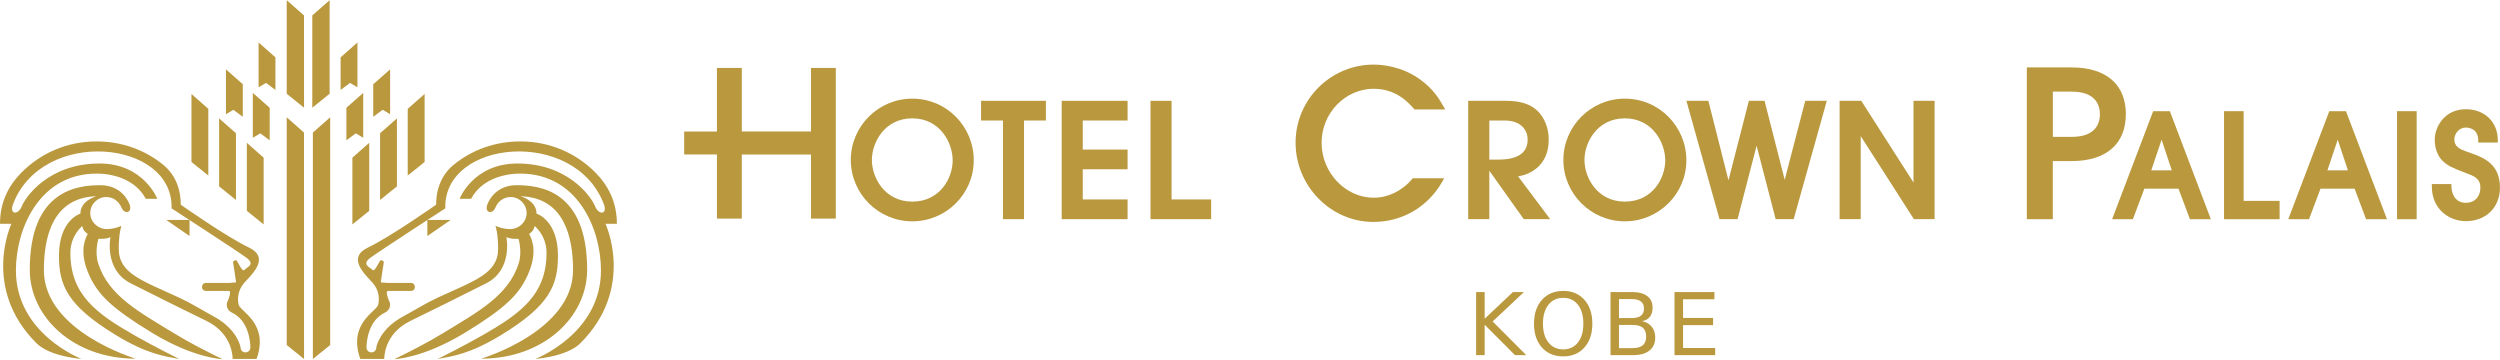 <?xml version="1.0" encoding="UTF-8"?>
<svg id="_神戸" data-name="神戸" xmlns="http://www.w3.org/2000/svg" viewBox="0 0 566.93 81.55">
  <defs>
    <style>
      .cls-1 {
        fill-rule: evenodd;
      }

      .cls-1, .cls-2 {
        fill: #ba983e;
        stroke-width: 0px;
      }
    </style>
  </defs>
  <g>
    <path class="cls-2" d="M18.67,51.25s-2.71,2.11-2.71,6.08c0,9.51,5.94,13.8,14.47,18.67,4.74,2.71,10.23,5.41,10.23,5.41-3.43-.63-7.31-1.12-14.43-5.45-11-6.7-12.86-11.3-12.86-17.96,0-8.13,4.86-9.55,4.86-9.55,0-3.03,3.69-3.95,3.63-3.95-10.12.3-11.91,9.61-11.91,16.76,0,13.93,20.85,20.08,20.85,20.08-14.17,0-24.05-9.45-24.05-20.17,0-18.17,10.95-19.17,16.04-19.17,4.82,0,6.35,3.83,6.35,3.83,1.27,2.35-.78,2.95-1.51,1.4-.04-.09-.11-.2-.15-.29-.55-1.31-1.86-2.26-3.37-2.26-2.01,0-3.64,1.63-3.64,3.64s1.72,3.63,3.73,3.63c1.9,0,3.34-.75,3.34-.75,0,0-.61,1.6-.61,5.21,0,5.7,5.53,7.28,13.75,11.11,2.71,1.26,4.97,2.7,7.9,4.3,5.3,2.89,5.97,6.91,5.97,6.91,0,1.57,2.23,1.58,2.23.01,0-1.14-.36-6.03-4.15-7.83-1.41-.67-1.32-2.05-1.02-2.59.3-.54.9-2.35.3-2.35h-5.18c-1.26,0-1.2-1.81,0-1.81h5.18l1.63-.12s-.54-3.85-.66-4.39c-.12-.54.3-.49.6-.66.3-.18,1.38,2.83,1.93,2.23.54-.61,2.59-1.21.48-2.77-2.11-1.57-16.98-11.2-16.98-11.2.47-15.62-29.34-18.38-35.95-.96-.89,2.35,1.14,2.59,1.99.48.84-2.11,6.08-9.69,17.61-9.69,10.03,0,13.11,8.01,13.11,8.01h-2.61c-2.23-4.22-7.05-5.72-11.14-5.72-13.01,0-18.31,12.51-18.31,21.97,0,14.37,14.87,20.05,14.87,20.05,0,0-7.12-.47-10.23-3.58-12.51-12.52-5.66-27.06-5.66-27.06H0c0-4.85,1.9-8.6,4.82-11.57,4.36-4.43,10.36-7.11,17.07-7.11,5.7,0,10.92,1.9,15.03,5.22,2.63,2.12,4.07,5.23,4.07,9.13,0,0,10.37,7.29,15.43,9.7,5.06,2.41.42,6.32-1.08,8.07-1.51,1.74-1.51,3.8-1.21,4.94.3,1.15,3.79,2.77,4.64,6.86.55,2.67-.6,5.41-.6,5.41h-5.42s.24-5.59-5.9-8.61c-6.62-3.24-10.3-5.06-17.22-8.55-6.09-3.07-4.58-10.48-4.58-10.48-.96.54-2.74.39-2.74.39,0,0-.91,2.91-.03,5.63,2.35,7.3,9.33,10.99,16.86,15.6,4.03,2.47,7.52,4.2,11.31,6.07,0,0-6.37-.17-15.82-5.89-9.44-5.72-12.42-8.82-14.36-13.07-2.28-5.01-1.19-7.95-.37-9.44,0,0-1.11-.63-1.24-1.81"/>
    <polygon class="cls-1" points="42.98 49.88 42.98 53.52 37.71 49.88 42.98 49.88"/>
    <path class="cls-2" d="M121.23,51.25s2.71,2.11,2.71,6.08c0,9.51-5.94,13.8-14.47,18.67-4.74,2.71-10.23,5.41-10.23,5.41,3.43-.63,7.31-1.12,14.43-5.45,11-6.7,12.86-11.3,12.86-17.96,0-8.13-4.86-9.55-4.86-9.55,0-3.03-3.69-3.95-3.63-3.95,10.12.3,11.91,9.61,11.91,16.76,0,13.93-20.85,20.08-20.85,20.08,14.17,0,24.05-9.45,24.05-20.17,0-18.17-10.95-19.17-16.04-19.17-4.82,0-6.35,3.83-6.35,3.83-1.27,2.35.78,2.95,1.51,1.4.04-.09.11-.2.14-.29.55-1.31,1.86-2.26,3.37-2.26,2.01,0,3.64,1.63,3.64,3.64s-1.72,3.63-3.73,3.63c-1.9,0-3.34-.75-3.34-.75,0,0,.61,1.6.61,5.21,0,5.7-5.53,7.28-13.75,11.11-2.71,1.26-4.97,2.7-7.9,4.3-5.3,2.89-5.97,6.91-5.97,6.91,0,1.57-2.23,1.58-2.23.01,0-1.14.36-6.03,4.15-7.83,1.41-.67,1.32-2.05,1.02-2.59-.3-.54-.9-2.35-.3-2.35h5.18c1.26,0,1.2-1.81,0-1.81h-5.18l-1.63-.12s.54-3.85.66-4.39c.12-.54-.3-.49-.6-.66-.3-.18-1.38,2.83-1.93,2.23-.54-.61-2.59-1.21-.48-2.77,2.11-1.57,16.98-11.2,16.98-11.2-.47-15.62,29.34-18.38,35.95-.96.89,2.35-1.14,2.59-1.99.48-.84-2.11-6.08-9.69-17.61-9.69-10.03,0-13.11,8.01-13.11,8.01h2.61c2.23-4.22,7.05-5.72,11.14-5.72,13.01,0,18.31,12.51,18.31,21.97,0,14.37-14.87,20.05-14.87,20.05,0,0,7.12-.47,10.23-3.58,12.51-12.52,5.66-27.06,5.66-27.06h2.59c0-4.85-1.9-8.6-4.82-11.57-4.36-4.43-10.36-7.11-17.07-7.11-5.7,0-10.92,1.9-15.03,5.22-2.63,2.12-4.07,5.23-4.07,9.13,0,0-10.37,7.29-15.43,9.7-5.06,2.41-.42,6.32,1.08,8.07,1.51,1.74,1.51,3.8,1.2,4.94-.3,1.15-3.79,2.77-4.63,6.86-.55,2.67.6,5.41.6,5.41h5.42s-.24-5.59,5.9-8.61c6.62-3.24,10.3-5.06,17.22-8.55,6.09-3.07,4.58-10.48,4.58-10.48.96.54,2.74.39,2.74.39,0,0,.91,2.91.03,5.63-2.35,7.3-9.33,10.99-16.86,15.6-4.04,2.47-7.52,4.2-11.31,6.07,0,0,6.37-.17,15.82-5.89,9.44-5.72,12.42-8.82,14.36-13.07,2.28-5.01,1.19-7.95.37-9.44,0,0,1.11-.63,1.23-1.81"/>
    <polygon class="cls-1" points="96.91 49.88 96.91 53.52 102.19 49.88 96.91 49.88"/>
    <polygon class="cls-2" points="47.24 39.81 43.42 36.73 43.42 21.31 47.24 24.68 47.24 39.81"/>
    <polygon class="cls-2" points="53.51 45.35 49.69 42.27 49.69 26.85 53.51 30.22 53.51 45.35"/>
    <polygon class="cls-2" points="59.79 50.89 55.97 47.81 55.97 32.38 59.79 35.76 59.79 50.89"/>
    <polygon class="cls-2" points="68.95 81.41 65.02 78.24 65.02 26.6 68.94 30.06 68.95 81.41"/>
    <polygon class="cls-2" points="68.95 24.43 65.02 21.26 65.02 .05 68.94 3.5 68.95 24.43"/>
    <polygon class="cls-2" points="70.82 24.43 74.75 21.26 74.75 .05 70.82 3.5 70.82 24.43"/>
    <polygon class="cls-2" points="70.95 81.41 74.88 78.24 74.88 26.6 70.95 30.06 70.95 81.41"/>
    <polygon class="cls-2" points="59.02 30.23 61.16 31.82 61.16 24.44 57.33 21.07 57.33 31.18 57.38 31.22 59.02 30.23"/>
    <polygon class="cls-2" points="60.33 18.8 62.46 20.39 62.46 13.01 58.64 9.63 58.64 19.75 58.68 19.78 60.33 18.8"/>
    <polygon class="cls-2" points="52.92 24.9 55.06 26.49 55.06 19.1 51.24 15.73 51.24 25.84 51.28 25.88 52.92 24.9"/>
    <polygon class="cls-2" points="92.46 39.81 96.29 36.73 96.29 21.31 92.46 24.68 92.46 39.81"/>
    <polygon class="cls-2" points="86.19 45.35 90.01 42.27 90.01 26.85 86.19 30.22 86.19 45.35"/>
    <polygon class="cls-2" points="79.91 50.89 83.73 47.81 83.73 32.38 79.91 35.76 79.91 50.89"/>
    <polygon class="cls-2" points="80.69 30.23 82.33 31.22 82.37 31.18 82.37 21.07 78.55 24.44 78.55 31.82 80.69 30.23"/>
    <polygon class="cls-2" points="79.38 18.8 81.02 19.78 81.06 19.75 81.06 9.63 77.24 13.01 77.24 20.39 79.38 18.8"/>
    <polygon class="cls-2" points="86.78 24.9 88.42 25.88 88.47 25.84 88.47 15.73 84.64 19.1 84.64 26.49 86.78 24.9"/>
  </g>
  <g>
    <path class="cls-2" d="M183.91,15.41v14.4h-15.69v-14.4h-5.64v14.42h-7.43v5.2h7.43v14.55h5.64v-14.53h15.69v14.53h5.63V15.41h-5.63Z"/>
    <path class="cls-2" d="M206.88,22.37c-7.69,0-13.94,6.24-13.94,13.91s6.26,13.91,13.94,13.91,13.94-6.21,13.94-13.84-6.12-13.98-13.94-13.98ZM206.88,45.72c-6.32,0-9.16-5.52-9.16-9.44s2.84-9.44,9.16-9.44,9.16,5.58,9.16,9.54-2.84,9.34-9.16,9.34Z"/>
    <path class="cls-2" d="M222.48,22.86v4.47h4.96v22.37h4.78v-22.37h4.96v-4.47h-14.7Z"/>
    <path class="cls-2" d="M240.76,22.86v26.84h14.94v-4.47h-10.16v-6.84h10.16v-4.47h-10.16v-6.59h10.16v-4.47h-14.94Z"/>
    <path class="cls-2" d="M265.68,22.86h-4.78v26.84h13.75v-4.47h-8.97v-22.37Z"/>
    <path class="cls-2" d="M311.61,20.14c5.04,0,7.86,3.22,8.92,4.42l.24.27h6.97l-.49-.85c-.87-1.51-2.19-3.8-5.24-5.98-4.16-3.02-8.73-3.35-10.5-3.35-9.77,0-17.71,7.94-17.71,17.71s7.92,17.97,17.66,17.97c6.54,0,12.37-3.42,15.61-9.15l.43-.76h-7.11l-.15.18c-2.3,2.7-5.48,4.24-8.73,4.24-6.4,0-11.81-5.7-11.81-12.45s5.34-12.27,11.9-12.27Z"/>
    <path class="cls-2" d="M351.21,31.64c0-2.54-.95-4.96-2.53-6.48-1.68-1.59-3.91-2.3-7.23-2.3h-8.5v26.84h4.79v-10.98c1.38,1.94,7.81,10.98,7.81,10.98h5.99s-6.35-8.46-7.28-9.71c2.56-.38,6.95-2.29,6.95-8.35ZM337.74,27.33h3.47c3.85,0,5.22,2.32,5.22,4.31,0,3.02-2.23,4.55-6.62,4.55h-2.07v-8.86Z"/>
    <path class="cls-2" d="M368.47,22.37c-7.69,0-13.94,6.24-13.94,13.91s6.26,13.91,13.94,13.91,13.95-6.21,13.95-13.84-6.13-13.98-13.95-13.98ZM368.47,45.72c-6.32,0-9.16-5.52-9.16-9.44s2.84-9.44,9.16-9.44,9.16,5.58,9.16,9.54-2.84,9.34-9.16,9.34Z"/>
    <path class="cls-2" d="M409.38,22.86s-3.9,14.99-4.66,17.91c-.75-2.93-4.57-17.91-4.57-17.91h-3.55s-3.87,15.07-4.63,18.03c-.75-2.96-4.56-18.03-4.56-18.03h-4.98l7.51,26.84h4.09s3.58-13.8,4.32-16.66c.74,2.87,4.32,16.66,4.32,16.66h4.09l7.51-26.84h-4.9Z"/>
    <path class="cls-2" d="M433.93,22.86v18.53c-1.5-2.35-11.85-18.53-11.85-18.53h-4.91v26.84h4.79v-18.84c1.5,2.35,12.06,18.84,12.06,18.84h4.69v-26.84h-4.78Z"/>
    <path class="cls-2" d="M482.09,25.91c0-6.75-4.48-10.62-12.29-10.62h-10.17v34.42h5.89v-13.18h4.27c7.81,0,12.29-3.87,12.29-10.62ZM465.53,20.78h4.27c5.57,0,6.4,3.21,6.4,5.13s-.83,5.13-6.4,5.13h-4.27v-10.27Z"/>
    <path class="cls-2" d="M491.71,25.21h-3.43l-9.31,24.5h4.71s2.38-6.32,2.6-6.92h7.74c.22.59,2.6,6.92,2.6,6.92h4.74l-9.3-24.5h-.35ZM492.5,38.63h-4.65c.32-.96,1.74-5.19,2.34-6.96.59,1.77,1.99,6,2.31,6.96Z"/>
    <path class="cls-2" d="M508.79,25.21h-4.44v24.5h12.6v-4.16h-8.16v-20.34Z"/>
    <path class="cls-2" d="M531.65,25.21h-3.43l-9.3,24.5h4.7s2.38-6.32,2.6-6.92h7.74c.23.59,2.6,6.92,2.6,6.92h4.74l-9.3-24.5h-.35ZM532.44,38.63h-4.65c.32-.96,1.74-5.19,2.34-6.96.59,1.77,2,6,2.31,6.96Z"/>
    <polygon class="cls-2" points="543.58 25.21 543.58 49.71 548.03 49.71 548.03 25.21 547.52 25.21 543.58 25.21"/>
    <path class="cls-2" d="M560.24,34.69l-1.09-.39c-1.31-.47-2.58-1.07-2.58-2.68,0-1.13.91-2.69,2.63-2.69.47,0,2.79.14,2.79,2.88v.51h4.44v-.51c0-4.15-2.97-7.04-7.23-7.04-4.88,0-7.07,4.03-7.07,6.89,0,1.93.65,3.72,1.74,4.77,1.17,1.14,2.08,1.57,5.15,2.74,0,0,.43.16.43.16,1.55.59,3.03,1.14,3.03,3.2s-1.28,3.46-3.27,3.46c-3.21,0-3.3-3.36-3.3-3.74v-.51h-4.44v.51c0,5.19,3.89,7.9,7.74,7.9,4.54,0,7.71-3.13,7.71-7.61,0-5.47-3.86-6.84-6.67-7.85Z"/>
  </g>
  <g>
    <path class="cls-2" d="M334.74,66.23h1.94v6.04l6.42-6.04h2.49l-7.1,6.67,7.61,7.63h-2.55l-6.87-6.89v6.89h-1.94v-14.3Z"/>
    <path class="cls-2" d="M354.49,65.97c2.01,0,3.61.67,4.81,2.02,1.2,1.34,1.8,3.15,1.8,5.41s-.6,4.05-1.8,5.4c-1.2,1.34-2.8,2.02-4.81,2.02s-3.62-.67-4.82-2.01c-1.2-1.34-1.8-3.14-1.8-5.4s.6-4.06,1.8-5.41c1.2-1.34,2.81-2.02,4.82-2.02ZM354.49,67.54c-1.4,0-2.52.52-3.35,1.57-.83,1.05-1.24,2.48-1.24,4.28s.41,3.23,1.24,4.27c.83,1.05,1.94,1.57,3.35,1.57s2.52-.52,3.34-1.57c.82-1.05,1.23-2.47,1.23-4.27s-.41-3.24-1.23-4.28c-.82-1.05-1.93-1.57-3.34-1.57Z"/>
    <path class="cls-2" d="M365.21,66.23h4.94c1.48,0,2.61.31,3.41.92.8.61,1.2,1.48,1.2,2.61,0,.87-.21,1.57-.61,2.09-.41.52-1.01.84-1.8.97.95.2,1.69.63,2.22,1.28.53.65.79,1.46.79,2.43,0,1.28-.43,2.26-1.3,2.96-.87.7-2.1,1.04-3.71,1.04h-5.13v-14.3ZM367.14,67.82v4.31h2.86c.94,0,1.65-.18,2.11-.53.46-.35.7-.9.7-1.62s-.23-1.26-.7-1.62c-.46-.36-1.17-.54-2.11-.54h-2.86ZM367.14,73.7v5.24h3.1c1.04,0,1.81-.22,2.31-.65.5-.43.75-1.09.75-1.98s-.25-1.55-.75-1.98c-.5-.43-1.27-.64-2.31-.64h-3.1Z"/>
    <path class="cls-2" d="M379.74,66.23h9.04v1.63h-7.11v4.24h6.81v1.63h-6.81v5.18h7.28v1.63h-9.22v-14.3Z"/>
  </g>
</svg>
